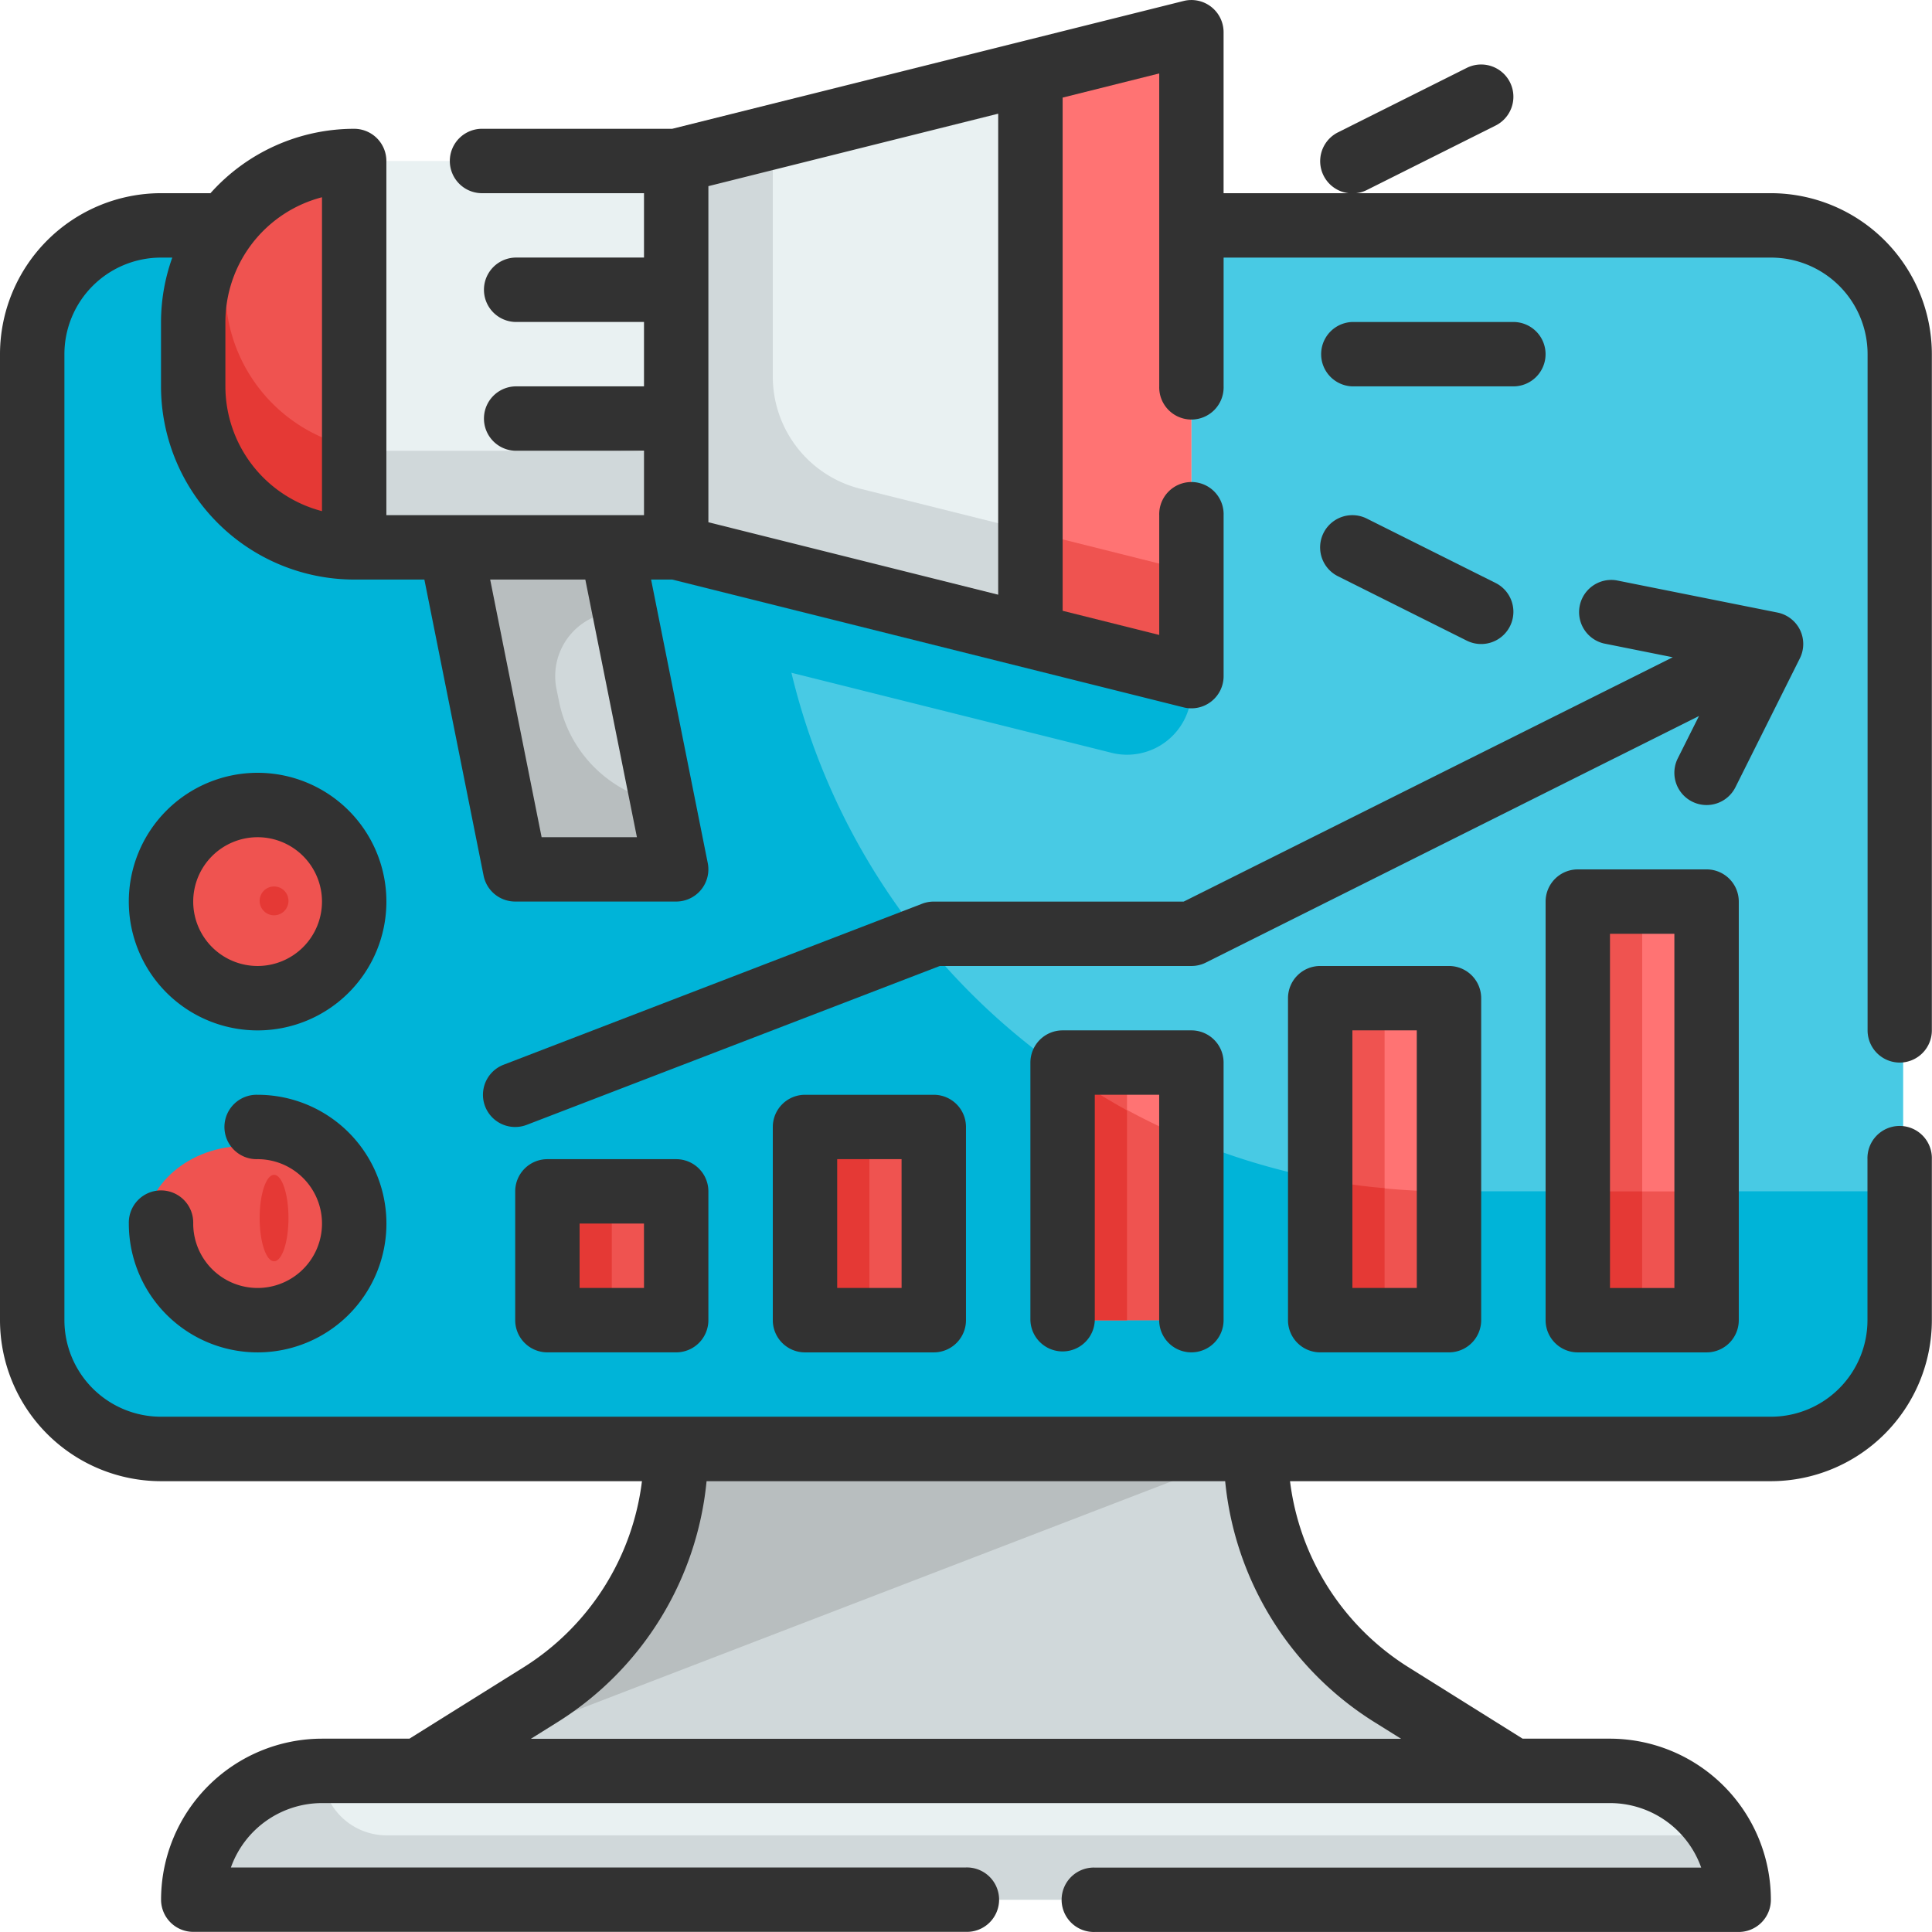 <svg id="ordenador" xmlns="http://www.w3.org/2000/svg" width="67.005" height="67.004" viewBox="0 0 67.005 67.004">
  <defs>
    <style>
      .cls-1 {
        fill: #48cae4;
      }

      .cls-2 {
        fill: #00b4d8;
      }

      .cls-3 {
        fill: #e9f1f2;
      }

      .cls-4 {
        fill: #d0d8da;
      }

      .cls-5 {
        fill: #ef5350;
      }

      .cls-6 {
        fill: #ff7373;
      }

      .cls-7 {
        fill: #e53935;
      }

      .cls-8 {
        fill: #b8bebf;
      }

      .cls-9 {
        fill: #323232;
      }
    </style>
  </defs>
  <g id="Color" transform="translate(0.726 1.116)">
    <rect id="Rectángulo_1281" data-name="Rectángulo 1281" class="cls-1" width="65" height="42" rx="4" transform="translate(0.279 6.628)"/>
    <path id="Trazado_3998" data-name="Trazado 3998" class="cls-2" d="M67.771,42.5v4.467A4.467,4.467,0,0,1,63.3,51.436H7.467A4.467,4.467,0,0,1,3,46.969v-33.5A4.467,4.467,0,0,1,7.467,9H28.685V19.051A23.452,23.452,0,0,0,52.137,42.5Z" transform="translate(-2.609 -2.3)"/>
    <path id="Trazado_3999" data-name="Trazado 3999" class="cls-2" d="M38.093,27.291,23,23.518V9H40.868V25.124a2.233,2.233,0,0,1-2.775,2.168Z" transform="translate(-0.274 -2.3)"/>
    <path id="Trazado_4000" data-name="Trazado 4000" class="cls-3" d="M12.467,57h44.67A4.467,4.467,0,0,1,61.6,61.467H8A4.467,4.467,0,0,1,12.467,57Z" transform="translate(-2.025 3.304)"/>
    <path id="Trazado_4001" data-name="Trazado 4001" class="cls-4" d="M44.035,47h-20.1A10.075,10.075,0,0,1,19.2,55.543L15,58.167H52.969l-4.2-2.624A10.075,10.075,0,0,1,44.035,47Z" transform="translate(-1.208 2.137)"/>
    <path id="Trazado_4002" data-name="Trazado 4002" class="cls-3" d="M40.868,25.335,23,20.868V7.467L40.868,3Z" transform="translate(-0.274 -3)"/>
    <path id="Trazado_4003" data-name="Trazado 4003" class="cls-4" d="M26.35,14.57V6.25L23,7.088v13.4l17.868,4.467V21.326l-11.48-2.87A4.01,4.01,0,0,1,26.35,14.57Z" transform="translate(-0.274 -2.621)"/>
    <path id="Trazado_4004" data-name="Trazado 4004" class="cls-3" d="M13,7H24.167V20.4H13Z" transform="translate(-1.441 -2.533)"/>
    <path id="Trazado_4005" data-name="Trazado 4005" class="cls-5" d="M13.584,7V20.4A5.584,5.584,0,0,1,8,14.817V12.584A5.584,5.584,0,0,1,13.584,7Z" transform="translate(-2.025 -2.533)"/>
    <path id="Trazado_4006" data-name="Trazado 4006" class="cls-6" d="M39.584,3,34,4.4V23.939l5.584,1.4Z" transform="translate(1.01 -3)"/>
    <path id="Trazado_4007" data-name="Trazado 4007" class="cls-4" d="M24.167,16.123v3.239H13V15.9a5.262,5.262,0,0,0,1.117.112h7.572C22.515,16.012,23.341,16.045,24.167,16.123Z" transform="translate(-1.441 -1.494)"/>
    <path id="Trazado_4008" data-name="Trazado 4008" class="cls-7" d="M13.584,16.706v3.462A5.584,5.584,0,0,1,8,14.584V12.35A5.518,5.518,0,0,1,9.117,9v2.233a5.584,5.584,0,0,0,4.468,5.472Z" transform="translate(-2.025 -2.3)"/>
    <path id="Trazado_4009" data-name="Trazado 4009" class="cls-4" d="M23.817,30.167H18.233L16,19h5.584Z" transform="translate(-1.091 -1.132)"/>
    <path id="Trazado_4010" data-name="Trazado 4010" class="cls-5" d="M34,18.5v3.629l5.584,1.4V19.9Z" transform="translate(1.01 -1.19)"/>
    <path id="Trazado_4011" data-name="Trazado 4011" class="cls-8" d="M23.817,30.167H18.233L16,19h5.584l.447,2.233h-.179A2.233,2.233,0,0,0,19.663,23.9l.089.436a4.467,4.467,0,0,0,3.607,3.529Z" transform="translate(-1.091 -1.132)"/>
    <circle id="Elipse_21" data-name="Elipse 21" class="cls-5" cx="3.5" cy="3.5" r="3.5" transform="translate(4.279 26.628)"/>
    <ellipse id="Elipse_22" data-name="Elipse 22" class="cls-5" cx="3.5" cy="3" rx="3.5" ry="3" transform="translate(4.279 38.628)"/>
    <ellipse id="Elipse_23" data-name="Elipse 23" class="cls-7" cx="0.5" cy="1.5" rx="0.5" ry="1.5" transform="translate(8.279 39.628)"/>
    <circle id="Elipse_24" data-name="Elipse 24" class="cls-7" cx="0.5" cy="0.5" r="0.5" transform="translate(8.279 29.628)"/>
    <path id="Trazado_4012" data-name="Trazado 4012" class="cls-5" d="M19,39h4.467v4.467H19Z" transform="translate(-0.741 1.203)"/>
    <path id="Trazado_4013" data-name="Trazado 4013" class="cls-5" d="M27,37h4.467v6.7H27Z" transform="translate(0.193 0.969)"/>
    <path id="Trazado_4014" data-name="Trazado 4014" class="cls-6" d="M35,35h4.467v8.934H35Z" transform="translate(1.127 0.736)"/>
    <path id="Trazado_4015" data-name="Trazado 4015" class="cls-6" d="M43,33h4.467V44.167H43Z" transform="translate(2.061 0.502)"/>
    <path id="Trazado_4016" data-name="Trazado 4016" class="cls-6" d="M51,30h4.467V44.518H51Z" transform="translate(2.995 0.152)"/>
    <g id="Grupo_1469" data-name="Grupo 1469" transform="translate(36.127 30.152)">
      <path id="Trazado_4017" data-name="Trazado 4017" class="cls-5" d="M51,30h2.233V44.518H51Z" transform="translate(-33.132 -30)"/>
      <path id="Trazado_4018" data-name="Trazado 4018" class="cls-5" d="M43,33h2.233V44.167H43Z" transform="translate(-34.066 -29.65)"/>
      <path id="Trazado_4019" data-name="Trazado 4019" class="cls-5" d="M35,35h2.233v8.934H35Z" transform="translate(-35 -29.416)"/>
    </g>
    <path id="Trazado_4020" data-name="Trazado 4020" class="cls-7" d="M27,37h2.233v6.7H27Z" transform="translate(0.193 0.969)"/>
    <path id="Trazado_4021" data-name="Trazado 4021" class="cls-7" d="M19,39h2.233v4.467H19Z" transform="translate(-0.741 1.203)"/>
    <path id="Trazado_4022" data-name="Trazado 4022" class="cls-5" d="M39.467,37.676v6.231H35V35.23A22.782,22.782,0,0,0,39.467,37.676Z" transform="translate(1.127 0.763)"/>
    <path id="Trazado_4023" data-name="Trazado 4023" class="cls-5" d="M47.467,39.046v4.467H43v-4.9A22.612,22.612,0,0,0,47.467,39.046Z" transform="translate(2.061 1.157)"/>
    <path id="Trazado_4024" data-name="Trazado 4024" class="cls-5" d="M51,39h4.467v4.467H51Z" transform="translate(2.995 1.203)"/>
    <path id="Trazado_4025" data-name="Trazado 4025" class="cls-7" d="M51,39h2.233v4.467H51Z" transform="translate(2.995 1.203)"/>
    <path id="Trazado_4026" data-name="Trazado 4026" class="cls-7" d="M45.233,38.934v4.579H43v-4.9A18.228,18.228,0,0,0,45.233,38.934Z" transform="translate(2.061 1.157)"/>
    <path id="Trazado_4027" data-name="Trazado 4027" class="cls-7" d="M37.233,36.626v7.281H35V35.23a24.133,24.133,0,0,0,2.233,1.4Z" transform="translate(1.127 0.763)"/>
    <path id="Trazado_4028" data-name="Trazado 4028" class="cls-8" d="M44.035,47h-20.1A10.075,10.075,0,0,1,19.2,55.543L15,58.167Z" transform="translate(-1.208 2.137)"/>
    <path id="Trazado_4029" data-name="Trazado 4029" class="cls-4" d="M61.6,61.467H8A4.467,4.467,0,0,1,12.467,57,2.24,2.24,0,0,0,14.7,59.233H61a4.455,4.455,0,0,1,.6,2.233Z" transform="translate(-2.025 3.304)"/>
  </g>
  <g id="Outline_copy" data-name="Outline copy" transform="translate(0 0)">
    <path id="Trazado_4030" data-name="Trazado 4030" class="cls-9" d="M67.888,38.852A1.117,1.117,0,0,0,69,37.736V14.284A5.59,5.59,0,0,0,63.421,8.7H44.436V3.117a1.117,1.117,0,0,0-1.387-1.083L25.313,6.467H18.751a1.117,1.117,0,1,0,0,2.233h5.584v2.233H19.868a1.117,1.117,0,0,0,0,2.233h4.467V15.4H19.868a1.117,1.117,0,0,0,0,2.233h4.467v2.233H15.4V7.584a1.117,1.117,0,0,0-1.117-1.117A6.681,6.681,0,0,0,9.3,8.7H7.584A5.59,5.59,0,0,0,2,14.284v33.5A5.59,5.59,0,0,0,7.584,53.37H24.264a8.9,8.9,0,0,1-4.14,6.477L16.2,62.3h-3.03a5.59,5.59,0,0,0-5.584,5.584A1.117,1.117,0,0,0,8.7,69H35.5a1.117,1.117,0,1,0,0-2.233H10.008a3.357,3.357,0,0,1,3.159-2.233h44.67A3.357,3.357,0,0,1,61,66.771H39.969a1.117,1.117,0,1,0,0,2.233H62.3a1.117,1.117,0,0,0,1.117-1.117A5.59,5.59,0,0,0,57.837,62.3h-3.03l-3.926-2.457A8.9,8.9,0,0,1,46.74,53.37H63.421A5.59,5.59,0,0,0,69,47.786V42.2a1.117,1.117,0,1,0-2.233,0v5.584a3.35,3.35,0,0,1-3.35,3.35H7.584a3.35,3.35,0,0,1-3.35-3.35v-33.5a3.35,3.35,0,0,1,3.35-3.35h.391a6.674,6.674,0,0,0-.391,2.233V15.4a6.707,6.707,0,0,0,6.7,6.7h2.434l2.055,10.274a1.117,1.117,0,0,0,1.094.893h5.584a1.117,1.117,0,0,0,1.094-1.34L24.581,22.1h.733l17.736,4.433a1.117,1.117,0,0,0,1.387-1.083V19.868a1.117,1.117,0,1,0-2.233,0v4.153l-3.35-.838V5.385l3.35-.838V15.4a1.117,1.117,0,1,0,2.233,0V10.934H63.421a3.35,3.35,0,0,1,3.35,3.35V37.736A1.117,1.117,0,0,0,67.888,38.852ZM44.491,53.37A11.118,11.118,0,0,0,49.7,61.746l.893.558H20.412l.893-.558a11.121,11.121,0,0,0,5.2-8.376ZM9.817,15.4V13.167a4.477,4.477,0,0,1,3.35-4.326V19.727A4.477,4.477,0,0,1,9.817,15.4ZM24.089,31.035H20.784L19,22.1H22.3Zm12.53-8.41L26.568,20.112V8.456L36.619,5.943Z" transform="translate(-2 -2)"/>
    <path id="Trazado_4031" data-name="Trazado 4031" class="cls-9" d="M50.817,13.117A1.117,1.117,0,0,0,49.7,12H44.117a1.117,1.117,0,0,0,0,2.233H49.7A1.117,1.117,0,0,0,50.817,13.117Z" transform="translate(2.786 -0.833)"/>
    <path id="Trazado_4032" data-name="Trazado 4032" class="cls-9" d="M49.083,6.121a1.117,1.117,0,1,0-1-2L43.618,6.356a1.117,1.117,0,1,0,1,2Z" transform="translate(2.786 -1.766)"/>
    <path id="Trazado_4033" data-name="Trazado 4033" class="cls-9" d="M44.616,18.117a1.117,1.117,0,0,0-1,2l4.467,2.233a1.117,1.117,0,0,0,1-2Z" transform="translate(2.786 -0.132)"/>
    <path id="Trazado_4034" data-name="Trazado 4034" class="cls-9" d="M19.117,38A1.117,1.117,0,0,0,18,39.117v4.467A1.117,1.117,0,0,0,19.117,44.7h4.467A1.117,1.117,0,0,0,24.7,43.584V39.117A1.117,1.117,0,0,0,23.584,38Zm3.35,4.467H20.233V40.233h2.233Z" transform="translate(-0.132 2.202)"/>
    <path id="Trazado_4035" data-name="Trazado 4035" class="cls-9" d="M27.117,36A1.117,1.117,0,0,0,26,37.117v6.7a1.117,1.117,0,0,0,1.117,1.117h4.467A1.117,1.117,0,0,0,32.7,43.817v-6.7A1.117,1.117,0,0,0,31.584,36Zm3.35,6.7H28.233V38.233h2.233Z" transform="translate(0.802 1.969)"/>
    <path id="Trazado_4036" data-name="Trazado 4036" class="cls-9" d="M39.584,45.167A1.117,1.117,0,0,0,40.7,44.051V35.117A1.117,1.117,0,0,0,39.584,34H35.117A1.117,1.117,0,0,0,34,35.117v8.934a1.117,1.117,0,0,0,2.233,0V36.233h2.233v7.817A1.117,1.117,0,0,0,39.584,45.167Z" transform="translate(1.736 1.735)"/>
    <path id="Trazado_4037" data-name="Trazado 4037" class="cls-9" d="M43.117,32A1.117,1.117,0,0,0,42,33.117V44.284A1.117,1.117,0,0,0,43.117,45.4h4.467A1.117,1.117,0,0,0,48.7,44.284V33.117A1.117,1.117,0,0,0,47.584,32Zm3.35,11.167H44.233V34.233h2.233Z" transform="translate(2.67 1.502)"/>
    <path id="Trazado_4038" data-name="Trazado 4038" class="cls-9" d="M55.584,29H51.117A1.117,1.117,0,0,0,50,30.117V44.634a1.117,1.117,0,0,0,1.117,1.117h4.467A1.117,1.117,0,0,0,56.7,44.634V30.117A1.117,1.117,0,0,0,55.584,29ZM54.467,43.518H52.233V31.233h2.233Z" transform="translate(3.604 1.152)"/>
    <path id="Trazado_4039" data-name="Trazado 4039" class="cls-9" d="M62.675,21.742a1.117,1.117,0,0,0-.782-.6l-5.584-1.117a1.117,1.117,0,0,0-.438,2.189l2.392.479L41.3,31.167h-8.67a1.117,1.117,0,0,0-.4.074L17.716,36.824a1.117,1.117,0,1,0,.8,2.086L32.842,33.4h8.726a1.117,1.117,0,0,0,.5-.117L59.173,24.73,58.437,26.2a1.117,1.117,0,1,0,2,1l2.233-4.467a1.117,1.117,0,0,0,.006-.989Z" transform="translate(-0.249 0.102)"/>
    <path id="Trazado_4040" data-name="Trazado 4040" class="cls-9" d="M10.467,26a4.467,4.467,0,1,0,4.467,4.467A4.467,4.467,0,0,0,10.467,26Zm0,6.7A2.233,2.233,0,1,1,12.7,30.467,2.233,2.233,0,0,1,10.467,32.7Z" transform="translate(-1.533 0.802)"/>
    <path id="Trazado_4041" data-name="Trazado 4041" class="cls-9" d="M10.467,42.7a2.233,2.233,0,0,1-2.233-2.233,1.117,1.117,0,1,0-2.233,0A4.467,4.467,0,1,0,10.467,36a1.117,1.117,0,1,0,0,2.233,2.233,2.233,0,0,1,0,4.467Z" transform="translate(-1.533 1.969)"/>
  </g>
</svg>